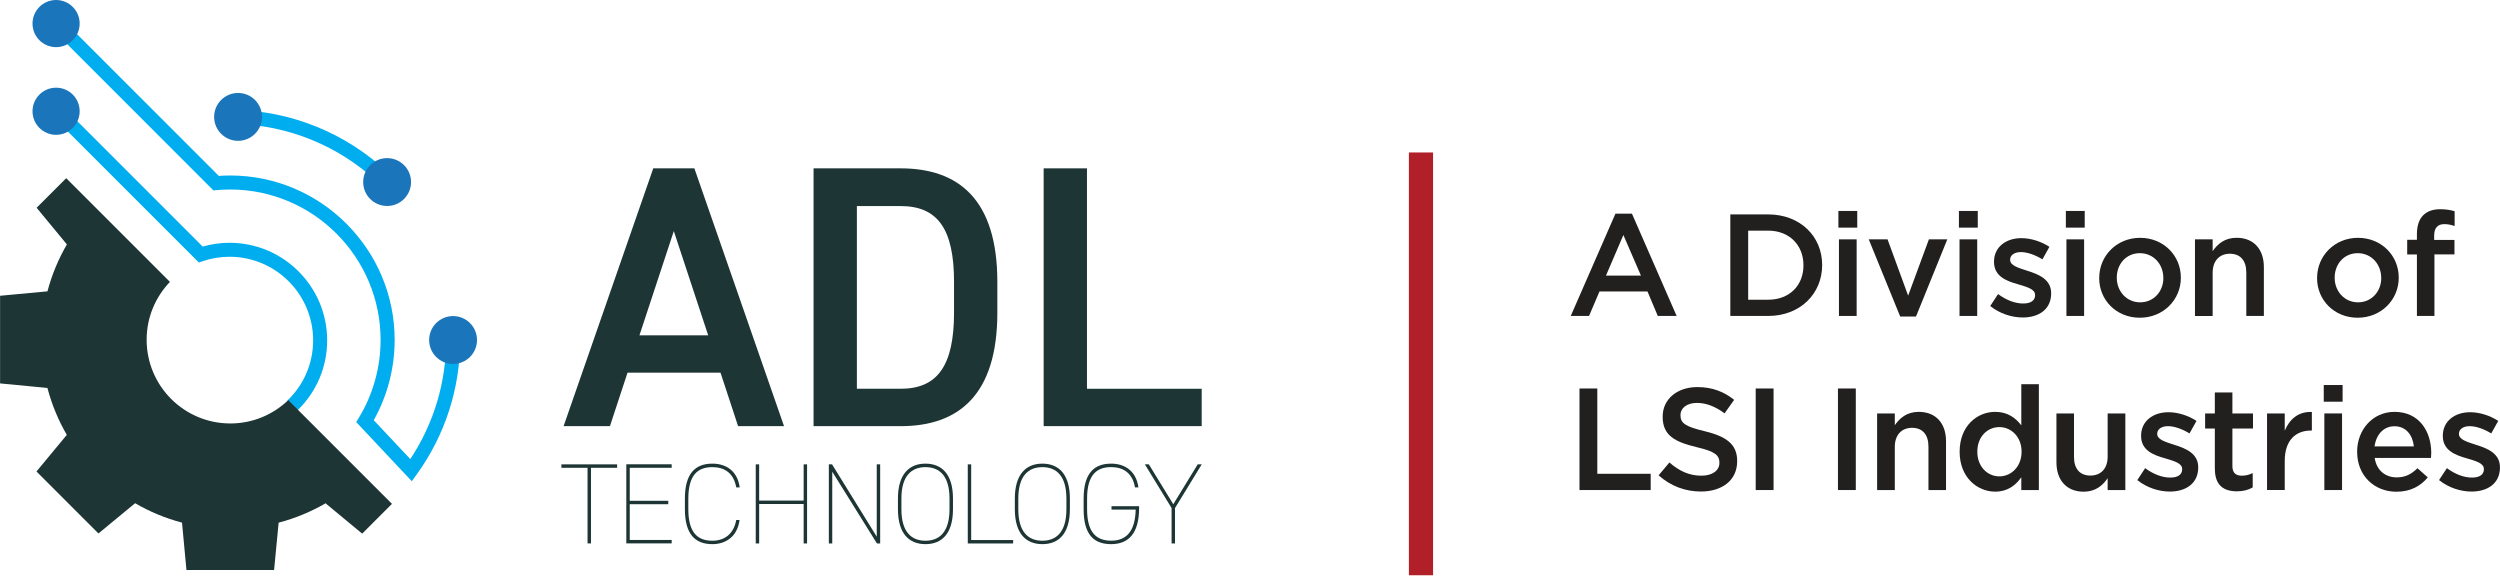 <svg width="440" height="102" viewBox="0 0 440 102" fill="none" xmlns="http://www.w3.org/2000/svg">
<g clip-path="url(#clip0_39_76)">
<path d="M284.317 37.609H287.225L295.09 55.608H291.771L289.955 51.296H281.509L279.672 55.608H276.452L284.317 37.609ZM288.806 48.509L285.714 41.36L282.651 48.509H288.799H288.806Z" fill="#221F1F"/>
<path d="M304.536 37.736H311.203C316.819 37.736 320.699 41.594 320.699 46.623V46.672C320.699 51.7 316.819 55.608 311.203 55.608H304.536V37.736ZM307.678 40.602V52.75H311.203C314.954 52.75 317.408 50.225 317.408 46.722V46.672C317.408 43.176 314.954 40.594 311.203 40.594H307.678V40.602Z" fill="#221F1F"/>
<path d="M323.557 37.127H326.876V40.062H323.557V37.127ZM323.656 42.126H326.77V55.608H323.656V42.126Z" fill="#221F1F"/>
<path d="M328.89 42.126H332.209L335.833 52.034L339.486 42.126H342.727L337.216 55.708H334.436L328.897 42.126H328.89Z" fill="#221F1F"/>
<path d="M344.769 37.127H348.088V40.062H344.769V37.127ZM344.875 42.126H347.989V55.608H344.875V42.126Z" fill="#221F1F"/>
<path d="M350.287 53.849L351.662 51.757C353.145 52.856 354.698 53.417 356.081 53.417C357.464 53.417 358.173 52.856 358.173 51.963V51.913C358.173 50.864 356.74 50.509 355.159 50.027C353.166 49.467 350.946 48.651 350.946 46.098V46.048C350.946 43.467 353.067 41.914 355.747 41.914C357.435 41.914 359.272 42.502 360.698 43.445L359.471 45.644C358.166 44.85 356.79 44.367 355.669 44.367C354.471 44.367 353.783 44.956 353.783 45.694V45.743C353.783 46.736 355.237 47.147 356.818 47.658C358.783 48.268 361.003 49.162 361.003 51.587V51.637C361.003 54.474 358.804 55.878 356.003 55.878C354.088 55.878 351.967 55.211 350.287 53.864V53.849Z" fill="#221F1F"/>
<path d="M363.591 37.127H366.91V40.062H363.591V37.127ZM363.691 42.126H366.804V55.608H363.691V42.126Z" fill="#221F1F"/>
<path d="M369.463 48.949V48.899C369.463 45.041 372.527 41.857 376.661 41.857C380.796 41.857 383.831 44.999 383.831 48.849V48.899C383.831 52.729 380.768 55.92 376.605 55.92C372.442 55.92 369.456 52.778 369.456 48.949H369.463ZM380.746 48.949V48.899C380.746 46.523 379.037 44.559 376.612 44.559C374.186 44.559 372.555 46.502 372.555 48.849V48.899C372.555 51.247 374.264 53.211 376.669 53.211C379.073 53.211 380.754 51.268 380.754 48.949H380.746Z" fill="#221F1F"/>
<path d="M386.314 42.126H389.427V44.197C390.293 42.949 391.548 41.85 393.64 41.85C396.675 41.85 398.441 43.892 398.441 47.006V55.608H395.349V47.949C395.349 45.857 394.3 44.658 392.463 44.658C390.626 44.658 389.427 45.906 389.427 48.006V55.615H386.314V42.133V42.126Z" fill="#221F1F"/>
<path d="M407.81 48.949V48.899C407.81 45.041 410.874 41.857 415.008 41.857C419.143 41.857 422.178 44.999 422.178 48.849V48.899C422.178 52.729 419.114 55.92 414.951 55.92C410.788 55.92 407.803 52.778 407.803 48.949H407.81ZM419.093 48.949V48.899C419.093 46.523 417.384 44.559 414.959 44.559C412.533 44.559 410.902 46.502 410.902 48.849V48.899C410.902 51.247 412.611 53.211 415.015 53.211C417.419 53.211 419.1 51.268 419.1 48.949H419.093Z" fill="#221F1F"/>
<path d="M425.377 44.786H423.667V42.204H425.377V41.212C425.377 39.729 425.76 38.609 426.476 37.892C427.192 37.176 428.185 36.822 429.49 36.822C430.589 36.822 431.327 36.978 432.015 37.176V39.779C431.405 39.573 430.866 39.446 430.199 39.446C429.022 39.446 428.412 40.112 428.412 41.488V42.226H431.986V44.779H428.462V55.601H425.377V44.779V44.786Z" fill="#221F1F"/>
<path d="M277.984 68.374H281.126V83.387H290.522V86.246H277.991V68.374H277.984Z" fill="#221F1F"/>
<path d="M291.927 83.643L293.814 81.395C295.523 82.877 297.26 83.721 299.452 83.721C301.395 83.721 302.615 82.799 302.615 81.473V81.423C302.615 80.146 301.898 79.459 298.579 78.692C294.778 77.771 292.629 76.65 292.629 73.359V73.31C292.629 70.246 295.182 68.126 298.728 68.126C301.331 68.126 303.402 68.92 305.21 70.374L303.522 72.749C301.913 71.551 300.303 70.913 298.672 70.913C296.835 70.913 295.764 71.856 295.764 73.033V73.083C295.764 74.459 296.579 75.076 300.026 75.891C303.806 76.813 305.742 78.161 305.742 81.125V81.175C305.742 84.522 303.111 86.508 299.359 86.508C296.629 86.508 294.048 85.565 291.906 83.65L291.927 83.643Z" fill="#221F1F"/>
<path d="M309.004 68.374H312.146V86.246H309.004V68.374Z" fill="#221F1F"/>
<path d="M323.479 68.374H326.621V86.246H323.479V68.374Z" fill="#221F1F"/>
<path d="M330.373 72.764H333.486V74.835C334.351 73.586 335.606 72.487 337.699 72.487C340.734 72.487 342.5 74.53 342.5 77.643V86.246H339.408V78.586C339.408 76.494 338.358 75.296 336.521 75.296C334.684 75.296 333.486 76.544 333.486 78.643V86.253H330.373V72.771V72.764Z" fill="#221F1F"/>
<path d="M344.897 79.529V79.48C344.897 75.012 347.932 72.487 351.152 72.487C353.372 72.487 354.776 73.586 355.748 74.863V67.615H358.84V86.253H355.748V84.004C354.755 85.409 353.351 86.529 351.152 86.529C347.989 86.529 344.897 84.004 344.897 79.537V79.529ZM355.797 79.529V79.48C355.797 76.877 353.96 75.168 351.89 75.168C349.819 75.168 348.01 76.827 348.01 79.48V79.529C348.01 82.132 349.798 83.841 351.89 83.841C353.982 83.841 355.797 82.104 355.797 79.529Z" fill="#221F1F"/>
<path d="M361.932 81.345V72.771H365.024V80.43C365.024 82.522 366.073 83.7 367.91 83.7C369.747 83.7 370.946 82.473 370.946 80.38V72.771H374.059V86.253H370.946V84.16C370.08 85.437 368.825 86.536 366.733 86.536C363.698 86.536 361.932 84.494 361.932 81.352V81.345Z" fill="#221F1F"/>
<path d="M376.172 84.487L377.548 82.395C379.03 83.494 380.584 84.054 381.967 84.054C383.349 84.054 384.059 83.494 384.059 82.6V82.551C384.059 81.501 382.626 81.146 381.045 80.664C379.052 80.104 376.832 79.288 376.832 76.735V76.686C376.832 74.104 378.952 72.551 381.633 72.551C383.321 72.551 385.158 73.139 386.583 74.083L385.356 76.281C384.052 75.487 382.676 75.005 381.555 75.005C380.357 75.005 379.669 75.593 379.669 76.331V76.381C379.669 77.373 381.123 77.785 382.704 78.295C384.669 78.905 386.888 79.799 386.888 82.224V82.274C386.888 85.111 384.69 86.515 381.888 86.515C379.974 86.515 377.853 85.848 376.172 84.501V84.487Z" fill="#221F1F"/>
<path d="M389.81 82.522V75.423H388.101V72.771H389.81V69.069H392.902V72.771H396.526V75.423H392.902V82.033C392.902 83.231 393.512 83.721 394.562 83.721C395.25 83.721 395.86 83.565 396.477 83.26V85.784C395.711 86.217 394.867 86.472 393.697 86.472C391.427 86.472 389.817 85.48 389.817 82.515L389.81 82.522Z" fill="#221F1F"/>
<path d="M399.001 72.764H402.115V75.799C402.959 73.785 404.512 72.402 406.888 72.508V75.778H406.71C404.001 75.778 402.115 77.537 402.115 81.111V86.245H399.001V72.764Z" fill="#221F1F"/>
<path d="M408.98 67.764H412.299V70.7H408.98V67.764ZM409.086 72.764H412.2V86.246H409.086V72.764Z" fill="#221F1F"/>
<path d="M414.852 79.558V79.508C414.852 75.65 417.582 72.487 421.44 72.487C425.731 72.487 427.901 75.856 427.901 79.735C427.901 80.019 427.873 80.295 427.852 80.6H417.944C418.277 82.799 419.831 84.019 421.823 84.019C423.327 84.019 424.405 83.458 425.476 82.409L427.291 84.019C426.015 85.55 424.256 86.543 421.774 86.543C417.866 86.543 414.859 83.707 414.859 79.551L414.852 79.558ZM424.838 78.565C424.632 76.572 423.462 75.019 421.419 75.019C419.533 75.019 418.199 76.473 417.923 78.565H424.838Z" fill="#221F1F"/>
<path d="M429.277 84.487L430.653 82.395C432.135 83.494 433.688 84.054 435.071 84.054C436.454 84.054 437.163 83.494 437.163 82.6V82.551C437.163 81.501 435.731 81.146 434.149 80.664C432.156 80.104 429.936 79.288 429.936 76.735V76.686C429.936 74.104 432.057 72.551 434.738 72.551C436.426 72.551 438.262 73.139 439.688 74.083L438.461 76.281C437.156 75.487 435.78 75.005 434.66 75.005C433.461 75.005 432.773 75.593 432.773 76.331V76.381C432.773 77.373 434.227 77.785 435.809 78.295C437.773 78.905 439.993 79.799 439.993 82.224V82.274C439.993 85.111 437.794 86.515 434.993 86.515C433.078 86.515 430.958 85.848 429.277 84.501V84.487Z" fill="#221F1F"/>
<path d="M252.219 26.836H247.964V101.245H252.219V26.836Z" fill="#B12028"/>
<path d="M52.297 72.274L50.587 70.494C53.502 67.693 55.112 63.927 55.112 59.899C55.112 51.793 48.517 45.19 40.403 45.19C38.8 45.19 37.226 45.445 35.723 45.956L34.999 46.204L9.121 20.333L10.865 18.588L35.673 43.396C37.205 42.956 38.793 42.729 40.403 42.729C49.871 42.729 57.58 50.431 57.58 59.906C57.58 64.608 55.701 69.005 52.297 72.281V72.274Z" fill="#00ADEE"/>
<path d="M67.785 33.361C61.19 26.552 52.36 22.482 42.928 21.879C42.119 21.829 41.304 21.801 40.488 21.801V19.333C41.361 19.333 42.226 19.361 43.084 19.418C53.126 20.056 62.53 24.396 69.558 31.644L67.785 33.361Z" fill="#00ADEE"/>
<path d="M50.722 70.43C48.076 72.962 44.495 74.529 40.545 74.529C32.403 74.529 25.808 67.934 25.808 59.792C25.808 55.842 27.375 52.261 29.907 49.615L11.652 31.361L6.447 36.566L11.773 43.02C10.283 45.573 9.127 48.346 8.354 51.275L0.014 52.055V67.48L8.347 68.281C9.12 71.21 10.269 73.984 11.758 76.537L6.418 82.983L17.326 93.891L23.779 88.564C26.332 90.054 29.105 91.21 32.034 91.983L32.815 100.323H48.24L49.041 91.99C51.97 91.217 54.743 90.068 57.296 88.579L63.743 93.919L68.984 88.678L50.729 70.423L50.722 70.43Z" fill="#1D3534"/>
<path d="M72.473 84.692L62.7 74.288L63.183 73.487C65.672 69.374 66.984 64.65 66.984 59.828C66.984 45.233 55.105 33.353 40.51 33.353C39.708 33.353 38.921 33.389 38.134 33.46L37.559 33.51L8.794 4.737L10.539 2.993L38.503 30.956C39.169 30.914 39.836 30.886 40.517 30.886C56.474 30.886 69.459 43.871 69.459 59.828C69.459 64.785 68.19 69.65 65.778 73.955L72.211 80.799C76.338 74.572 78.516 67.352 78.516 59.821H80.984C80.984 68.381 78.345 76.558 73.353 83.48L72.48 84.692H72.473Z" fill="#00ADEE"/>
<path d="M68.133 36.254C70.459 36.254 72.345 34.368 72.345 32.041C72.345 29.715 70.459 27.829 68.133 27.829C65.806 27.829 63.92 29.715 63.92 32.041C63.92 34.368 65.806 36.254 68.133 36.254Z" fill="#1B75BB"/>
<path d="M41.9 24.786C44.226 24.786 46.112 22.9 46.112 20.574C46.112 18.247 44.226 16.361 41.9 16.361C39.573 16.361 37.687 18.247 37.687 20.574C37.687 22.9 39.573 24.786 41.9 24.786Z" fill="#1B75BB"/>
<path d="M9.872 23.73C12.163 23.73 14.021 21.872 14.021 19.581C14.021 17.29 12.163 15.432 9.872 15.432C7.581 15.432 5.723 17.29 5.723 19.581C5.723 21.872 7.581 23.73 9.872 23.73Z" fill="#1B75BB"/>
<path d="M9.872 8.298C12.163 8.298 14.021 6.44 14.021 4.149C14.021 1.857 12.163 0 9.872 0C7.581 0 5.723 1.857 5.723 4.149C5.723 6.44 7.581 8.298 9.872 8.298Z" fill="#1B75BB"/>
<path d="M79.742 64.055C82.069 64.055 83.955 62.169 83.955 59.842C83.955 57.515 82.069 55.629 79.742 55.629C77.416 55.629 75.53 57.515 75.53 59.842C75.53 62.169 77.416 64.055 79.742 64.055Z" fill="#1B75BB"/>
<path d="M99.195 74.998L114.975 29.63H122.209L137.988 74.998H129.904L126.811 65.594H110.443L107.351 74.998H99.195ZM112.542 59.019H124.641L118.592 40.672L112.542 59.019Z" fill="#1D3534"/>
<path d="M143.187 74.998V29.63H158.506C168.697 29.63 175.533 35.084 175.533 49.623V55.012C175.533 69.544 168.697 75.005 158.506 75.005H143.187V74.998ZM167.91 55.005V49.615C167.91 40.275 165.016 36.268 158.506 36.268H150.811V68.423H158.506C165.016 68.423 167.91 64.345 167.91 55.005Z" fill="#1D3534"/>
<path d="M191.313 68.423H211.497V74.998H183.682V29.63H191.306V68.423H191.313Z" fill="#1D3534"/>
<path d="M108.613 81.728V82.331H104.011V95.642H103.408V82.331H98.805V81.728H108.606H108.613Z" fill="#1D3534"/>
<path d="M118.216 81.728V82.331H110.833V88.139H117.613V88.742H110.833V95.032H118.216V95.635H110.23V81.714H118.216V81.728Z" fill="#1D3534"/>
<path d="M129.578 85.784C129.131 83.224 127.478 82.217 125.379 82.217C122.776 82.217 121.145 83.629 121.145 87.763V89.621C121.145 93.777 122.798 95.167 125.379 95.167C127.599 95.167 129.152 93.898 129.578 91.515H130.166C129.741 94.642 127.521 95.77 125.386 95.77C122.422 95.77 120.542 94.118 120.542 89.614V87.756C120.542 83.26 122.422 81.6 125.386 81.6C127.627 81.6 129.762 82.728 130.188 85.777H129.585L129.578 85.784Z" fill="#1D3534"/>
<path d="M133.613 88.103H141.442V81.728H142.045V95.649H141.442V88.706H133.613V95.649H133.01V81.728H133.613V88.103Z" fill="#1D3534"/>
<path d="M154.91 81.728V95.649H154.342L146.477 83.019V95.649H145.875V81.728H146.442L154.307 94.458V81.728H154.91Z" fill="#1D3534"/>
<path d="M162.881 95.77C159.994 95.77 158.037 93.912 158.037 89.614V87.756C158.037 83.48 159.994 81.6 162.881 81.6C165.767 81.6 167.725 83.472 167.725 87.756V89.614C167.725 93.912 165.767 95.77 162.881 95.77ZM158.647 89.621C158.647 93.699 160.463 95.167 162.881 95.167C165.299 95.167 167.115 93.692 167.115 89.621V87.763C167.115 83.685 165.299 82.217 162.881 82.217C160.463 82.217 158.647 83.692 158.647 87.763V89.621Z" fill="#1D3534"/>
<path d="M170.93 95.047H178.313V95.649H170.328V81.728H170.93V95.04V95.047Z" fill="#1D3534"/>
<path d="M183.455 95.77C180.569 95.77 178.611 93.912 178.611 89.614V87.756C178.611 83.48 180.569 81.6 183.455 81.6C186.342 81.6 188.299 83.472 188.299 87.756V89.614C188.299 93.912 186.342 95.77 183.455 95.77ZM179.221 89.621C179.221 93.699 181.037 95.167 183.455 95.167C185.873 95.167 187.689 93.692 187.689 89.621V87.763C187.689 83.685 185.873 82.217 183.455 82.217C181.037 82.217 179.221 83.692 179.221 87.763V89.621Z" fill="#1D3534"/>
<path d="M200.483 89.089V89.415C200.483 93.912 198.589 95.77 195.561 95.77C192.533 95.77 190.717 94.118 190.717 89.614V87.756C190.717 83.26 192.597 81.6 195.561 81.6C197.802 81.6 199.937 82.728 200.362 85.777H199.76C199.313 83.217 197.66 82.21 195.561 82.21C192.98 82.21 191.327 83.621 191.327 87.756V89.614C191.327 93.749 192.98 95.16 195.561 95.16C198.143 95.16 199.795 93.628 199.88 89.692H195.625V89.089H200.49H200.483Z" fill="#1D3534"/>
<path d="M202.199 81.728L206.497 88.749L210.795 81.728H211.504L206.802 89.415V95.649H206.199V89.415L201.497 81.728H202.206H202.199Z" fill="#1D3534"/>
</g>
<defs>
<clipPath id="clip0_39_76">
<rect width="440" height="101.245" fill="white"/>
</clipPath>
</defs>
</svg>
